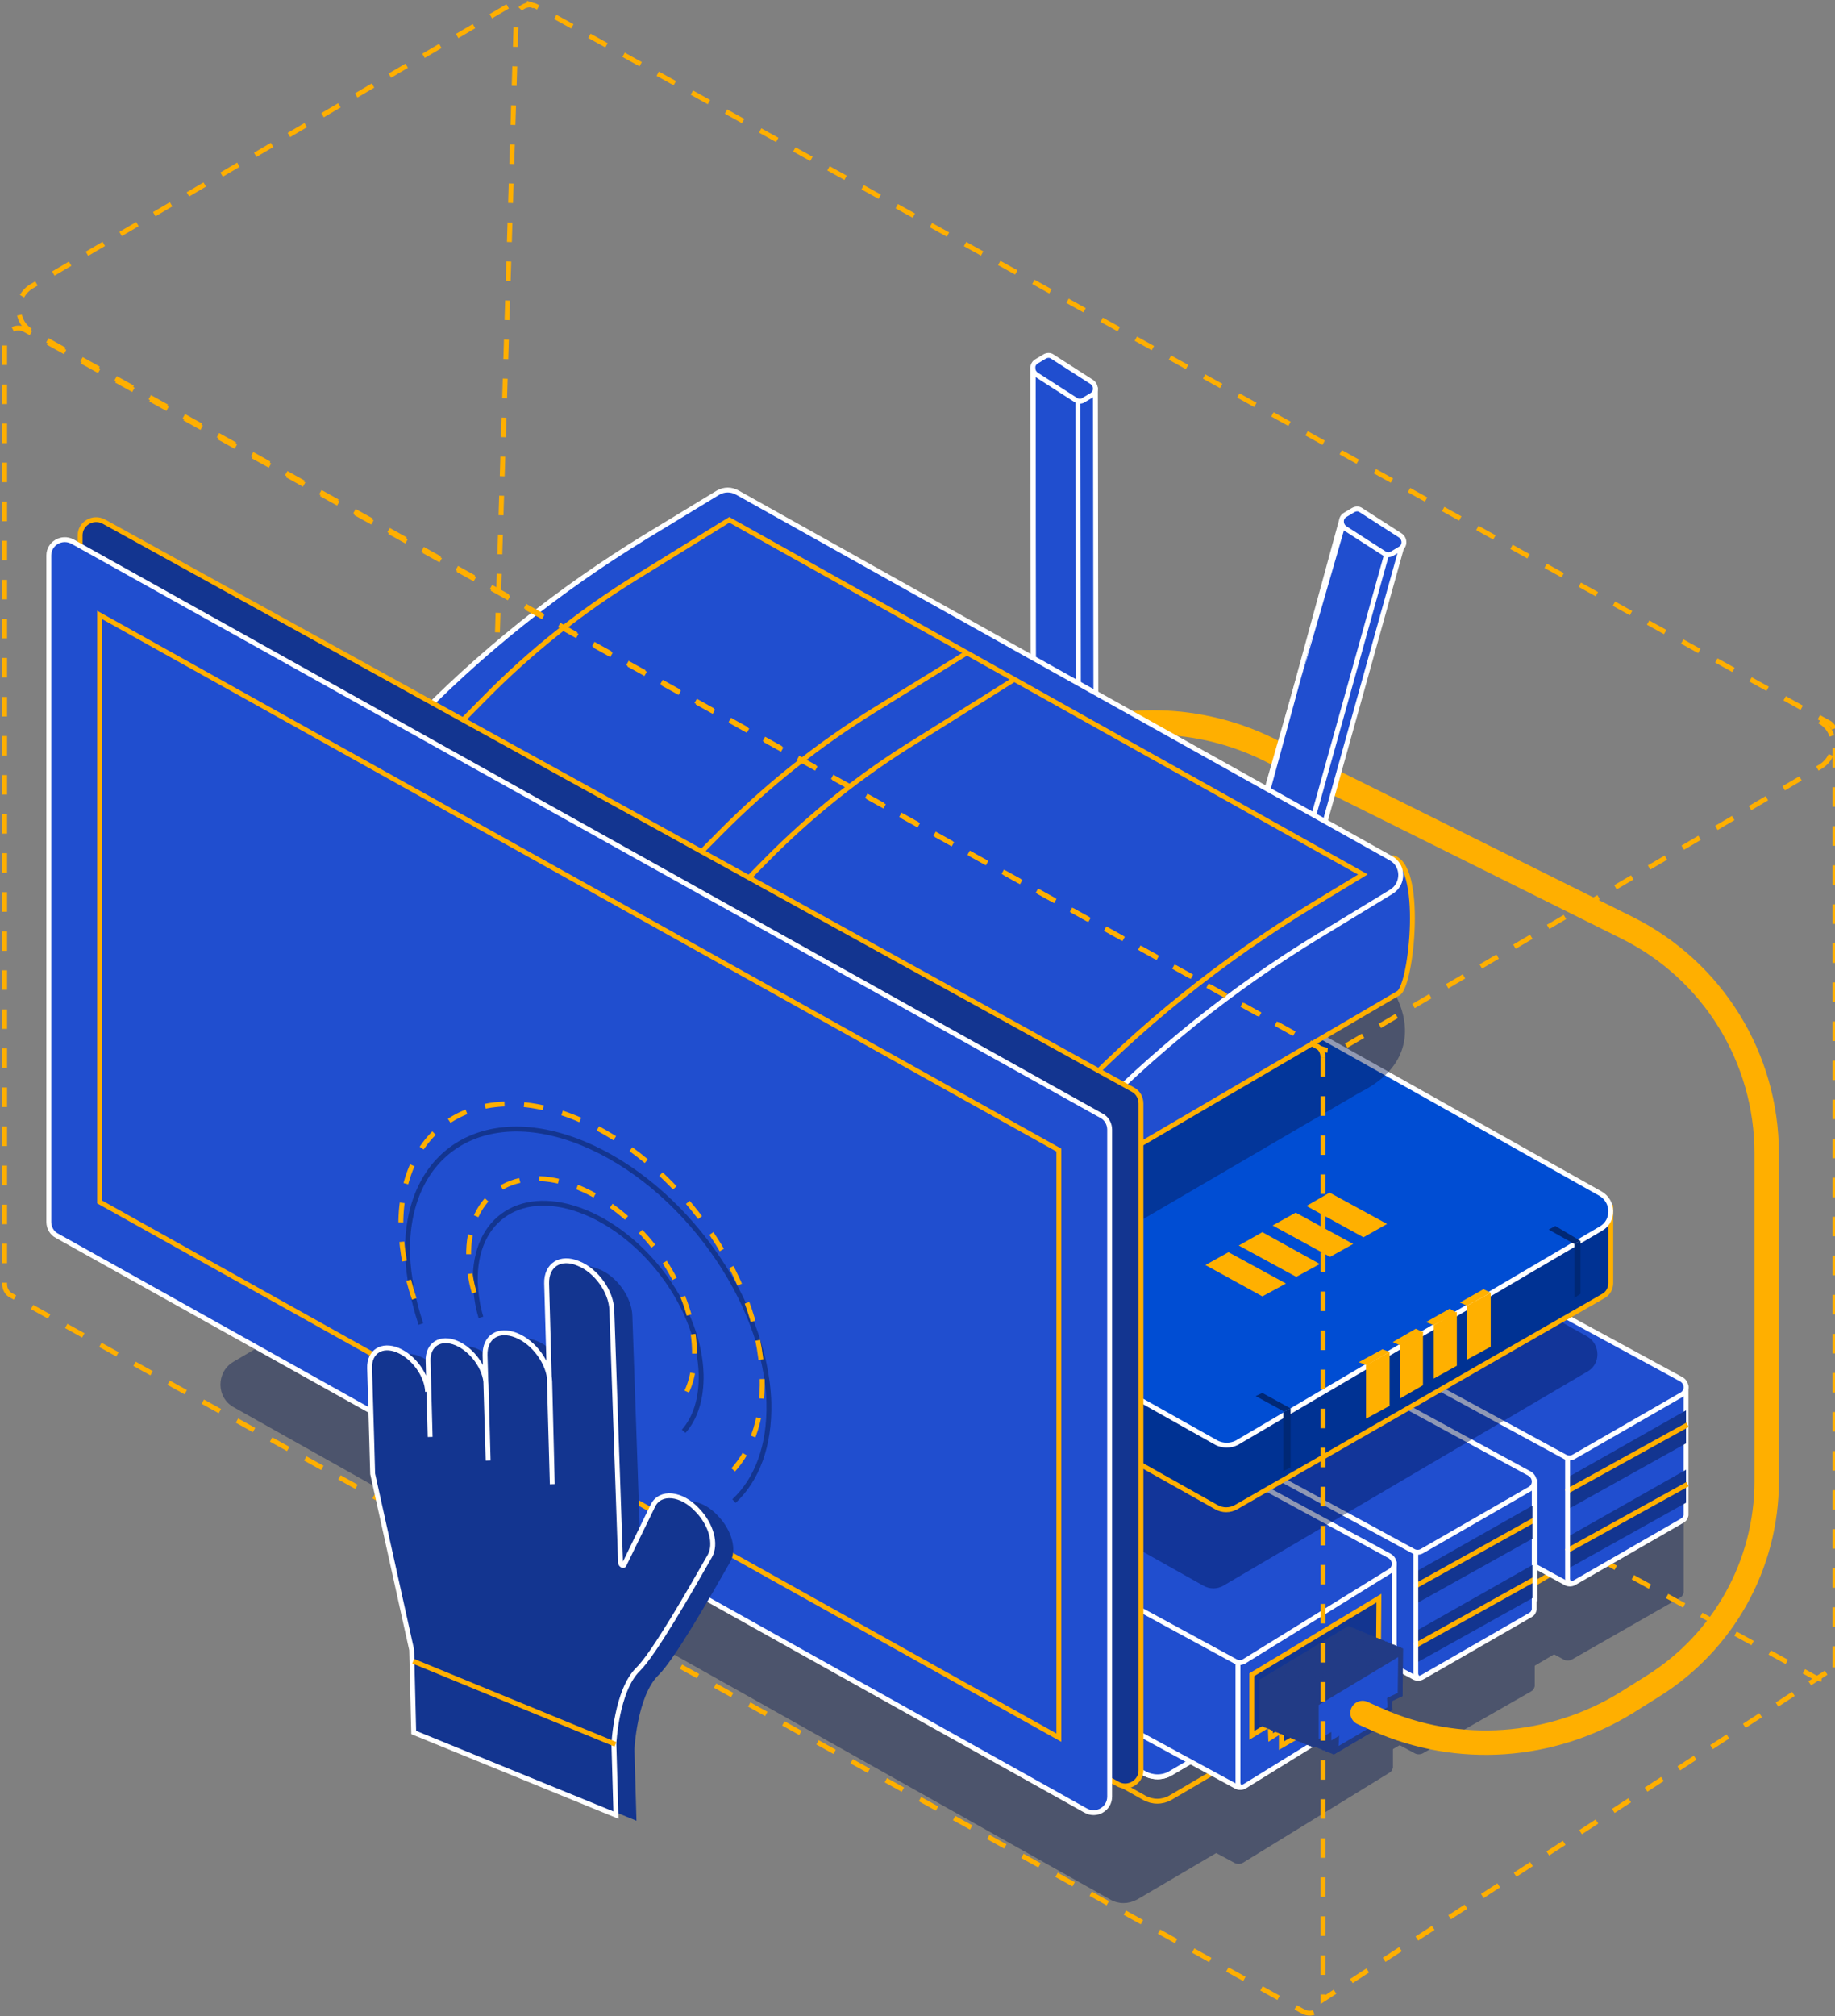 <?xml version="1.0" encoding="UTF-8"?>
<svg width="376px" height="413px" viewBox="0 0 376 413" version="1.1" xmlns="http://www.w3.org/2000/svg" xmlns:xlink="http://www.w3.org/1999/xlink">
    <rect x="0" y="0" width="376" height="413" fill="#808080" stroke="none"/>
    <!-- Generator: Sketch 52.6 (67491) - http://www.bohemiancoding.com/sketch -->
    <title>Illustration / Platform</title>
    <desc>Created with Sketch.</desc>
    <g id="Illustration-/-Platform" stroke="none" stroke-width="1" fill="none" fill-rule="evenodd">
        <g id="icons_solution">
            <g id="Group" opacity="0.44" transform="translate(45, 220)" fill="#091B53">
                <path d="M269.476,99.062 L269.476,121.623 L269.476,125.401 C269.476,125.401 269.371,126.031 268.951,126.346 L268.636,126.556 L246.608,139.148 C246.084,139.463 245.35,139.463 244.825,139.148 L189.441,109.241 C189.021,109.031 188.706,108.611 188.601,108.086" id="Path"></path>
                <g id="Path">
                    <path d="M300,79.858 L300,102.42 L300,106.198 C300,106.198 299.895,106.827 299.476,107.142 L299.161,107.352 L277.133,119.944 C276.608,120.259 275.874,120.259 275.35,119.944 L219.965,90.037 C219.545,89.827 219.231,89.407 219.126,88.883"></path>
                    <path d="M240.42,115.747 L240.42,138.309 L240.42,142.086 C240.42,142.086 240.315,142.716 239.895,143.031 L239.58,143.241 L209.685,161.605 C209.161,161.92 208.427,161.92 207.902,161.605 L152.517,131.698 C152.098,131.488 151.783,131.068 151.678,130.543"></path>
                    <path d="M182.517,169.16 L2.937,68.315 C-0.734,66.321 -0.734,61.074 2.832,58.975 L100.28,1.679 C101.958,0.735 103.951,0.735 105.629,1.679 L285.315,102.525 C288.986,104.519 288.986,109.765 285.42,111.864 L187.972,169.16 C186.189,170.105 184.196,170.105 182.517,169.16 Z"></path>
                </g>
            </g>
            <path d="M152.151,200.709 C153.831,199.764 155.825,199.764 157.505,200.709 L337.231,301.615 C340.905,303.61 340.905,308.86 337.336,310.96 L239.809,368.291 C238.13,369.236 236.135,369.236 234.455,368.291 L54.729,267.385 C53.05,266.44 52.21,264.865 52,263.185 L52,256.15" id="Path" stroke="#FFAF00"></path>
            <path d="M234.47,363.291 L54.769,262.385 C51.095,260.39 51.095,255.14 54.664,253.04 L152.177,195.709 C153.856,194.764 155.851,194.764 157.53,195.709 L337.231,296.615 C340.905,298.61 340.905,303.86 337.336,305.96 L239.823,363.291 C238.249,364.236 236.149,364.236 234.47,363.291 Z" id="Path" stroke="#FFFFFF" fill="#204ECF"></path>
            <path d="M234.47,363.291 L54.769,262.385 C51.095,260.39 51.095,255.14 54.664,253.04 L152.177,195.709 C153.856,194.764 155.851,194.764 157.53,195.709 L337.231,296.615 C340.905,298.61 340.905,303.86 337.336,305.96 L239.823,363.291 C238.249,364.236 236.149,364.236 234.47,363.291 Z" id="Path" stroke="#FFFFFF" fill="#204ECF"></path>
            <ellipse id="Oval" fill="#133590" cx="154" cy="201" rx="4" ry="3"></ellipse>
            <ellipse id="Oval" fill="#133590" cx="62" cy="257" rx="4" ry="3"></ellipse>
            <path d="M376,341.268 L376,150.366 C376,149.316 375.475,148.371 374.529,147.951 L109.981,1.362 C108.09,0.312 105.778,1.677 105.778,3.777 L100,192.474 C100,193.524 100.525,194.469 101.471,194.889 L371.797,343.578 C373.794,344.733 376,343.368 376,341.268 Z" id="Path" stroke="#FFAF00" stroke-dasharray="4,4"></path>
            <g id="Group" transform="translate(263, 252)">
                <path d="M82.475,31.845 L82.475,54.591 L82.475,58.4 C82.475,58.4 82.37,59.035 81.949,59.352 L81.634,59.564 L59.571,72.259 C59.046,72.577 58.31,72.577 57.785,72.259 L2.311,42.107 C1.891,41.896 1.576,41.472 1.471,40.943" id="Path" stroke="#FFFFFF" fill="#204ECF"></path>
                <path d="M57.68,46.445 L2.206,16.293 C0.946,15.552 0.946,13.754 2.206,13.119 L24.27,0.423 C24.795,0.106 25.53,0.106 26.056,0.423 L81.529,30.575 C82.79,31.316 82.79,33.114 81.529,33.749 L59.466,46.445 C58.941,46.762 58.205,46.762 57.68,46.445 Z" id="Path" stroke="#FFFFFF" fill="#204ECF"></path>
                <path d="M1.261,14.388 L1.261,38.722 L1.261,40.838 C1.261,40.838 1.366,41.472 1.786,41.79" id="Path" stroke="#FFFFFF" fill="#204ECF"></path>
                <polygon id="Path" fill="#133590" points="58.205 50.677 58.205 57.236 82.475 43.694 82.475 36.923"></polygon>
                <path d="M57.89,53.639 L82.79,39.886" id="Path" stroke="#FFAF00"></path>
                <polygon id="Path" fill="#133590" points="58.205 62.843 58.205 69.403 82.475 55.861 82.475 49.09"></polygon>
                <path d="M57.89,65.806 L82.79,52.052" id="Path" stroke="#FFAF00"></path>
                <path d="M58.205,46.657 L58.205,69.403 L58.205,71.519 C58.205,71.519 58.31,72.154 58.73,72.471" id="Path" stroke="#FFFFFF" fill="#204ECF"></path>
            </g>
            <g id="Group" transform="translate(232, 271)">
                <path d="M82.37,32.162 L82.37,54.909 L82.37,58.717 C82.37,58.717 82.265,59.352 81.844,59.67 L81.529,59.881 L59.466,72.577 C58.941,72.894 58.205,72.894 57.68,72.577 L2.101,42.425 C1.681,42.213 1.366,41.79 1.261,41.261" id="Path" stroke="#FFFFFF" fill="#204ECF"></path>
                <path d="M57.575,46.762 L2.101,16.61 C0.841,15.87 0.841,14.071 2.101,13.436 L24.165,0.741 C24.69,0.423 25.425,0.423 25.951,0.741 L81.424,30.893 C82.685,31.633 82.685,33.432 81.424,34.067 L59.361,46.762 C58.835,47.08 58.1,47.08 57.575,46.762 Z" id="Path" stroke="#FFFFFF" fill="#204ECF"></path>
                <path d="M1.156,14.706 L1.156,39.039 L1.156,41.155 C1.156,41.155 1.261,41.79 1.681,42.107" id="Path" stroke="#FFFFFF" fill="#204ECF"></path>
                <polygon id="Path" fill="#133590" points="58.1 50.994 58.1 57.554 82.37 44.012 82.37 37.241"></polygon>
                <path d="M57.785,54.062 L82.685,40.203" id="Path" stroke="#FFAF00"></path>
                <polygon id="Path" fill="#133590" points="58.1 63.161 58.1 69.72 82.37 56.178 82.37 49.407"></polygon>
                <path d="M57.785,66.229 L82.685,52.37" id="Path" stroke="#FFAF00"></path>
                <path d="M58.1,47.08 L58.1,69.826 L58.1,71.942 C58.1,71.942 58.205,72.577 58.625,72.894" id="Path" stroke="#FFFFFF" fill="#204ECF"></path>
            </g>
            <path d="M178.531,281.766 L153.873,268.036 C152.709,267.412 152.709,265.748 153.873,265.124 L184.775,247.234 C185.304,246.922 185.939,246.922 186.469,247.234 L211.127,260.964 C212.291,261.588 212.291,263.252 211.127,263.876 L180.225,281.766 C179.696,282.078 179.061,282.078 178.531,281.766 Z" id="Path" fill="#133590"></path>
            <g id="Group" transform="translate(148, 282)" fill="#204ECF" stroke="#FFFFFF">
                <path d="M39.789,9.276 L39.789,19.078 L39.789,22.873 C39.789,22.873 39.684,23.505 39.263,23.822 L38.947,24.032 L18,37.735 C17.474,38.051 16.737,38.051 16.211,37.735 L1.684,30.251 C1.263,30.041 0.947,29.619 0.842,29.092" id="Path"></path>
                <path d="M16.105,24.876 L1.579,17.392 C0.316,16.654 0.316,14.862 1.579,14.23 L22.526,0.527 C23.053,0.211 23.789,0.211 24.316,0.527 L38.842,8.011 C40.105,8.749 40.105,10.541 38.842,11.173 L17.895,24.876 C17.368,25.192 16.632,25.192 16.105,24.876 Z" id="Path"></path>
                <path d="M0.632,15.495 L0.632,26.773 L0.632,28.881 C0.632,28.881 0.737,29.514 1.158,29.83" id="Path"></path>
                <path d="M16.526,25.086 L16.526,34.889 L16.526,36.997 C16.526,36.997 16.632,37.63 17.053,37.946" id="Path"></path>
            </g>
            <path d="M314.5,303 L314.5,328" id="Path" stroke="#FFFFFF" fill="#204ECF"></path>
            <g id="Group" transform="translate(196, 288)">
                <g fill="#204ECF" id="Path" stroke="#FFFFFF">
                    <path d="M89.686,31.916 L89.686,54.563 L89.686,58.355 C89.686,58.355 89.581,58.987 89.163,59.303 L88.849,59.513 L59.023,77.947 C58.5,78.263 57.767,78.263 57.244,77.947 L1.988,47.927 C1.57,47.716 1.256,47.295 1.151,46.768"></path>
                    <path d="M57.14,52.351 L1.884,22.331 C0.628,21.593 0.628,19.803 1.884,19.171 L31.709,0.737 C32.233,0.421 32.965,0.421 33.488,0.737 L88.744,30.757 C90,31.495 90,33.285 88.744,33.917 L58.919,52.351 C58.395,52.667 57.663,52.667 57.14,52.351 Z"></path>
                    <path d="M0.942,20.435 L0.942,44.661 L0.942,46.768 C0.942,46.768 1.047,47.4 1.465,47.716"></path>
                    <path d="M57.663,52.561 L57.663,75.208 L57.663,77.315 C57.663,77.315 57.767,77.947 58.186,78.263"></path>
                </g>
                <polygon id="Path" stroke="#FFAF00" fill="#133590" points="60.488 55.089 60.488 67.519 64.256 65.201 64.36 67.94 66.558 66.571 66.558 69.625 81.314 61.093 81.209 57.933 83.198 56.775 83.198 53.931 86.442 52.351 86.547 39.395"></polygon>
            </g>
            <path d="M156.286,320 C155.247,320 154.208,319.793 153.169,319.274 C149.117,317.616 146,313.055 146,309.012 C146,305.488 148.39,303 151.714,303 C152.753,303 153.792,303.207 154.831,303.726 C158.883,305.384 162,309.945 162,313.988 C162,315.75 161.481,317.201 160.442,318.341 C159.403,319.378 157.948,320 156.286,320 C156.286,320 156.286,320 156.286,320 Z" id="Path" stroke="#FFAF00" fill="#133590"></path>
            <path d="M155.286,321 C154.247,321 153.208,320.793 152.169,320.274 C148.117,318.616 145,314.055 145,310.012 C145,306.488 147.39,304 150.714,304 C151.753,304 152.792,304.207 153.831,304.726 C157.883,306.384 161,310.945 161,314.988 C161,316.75 160.481,318.201 159.442,319.341 C158.403,320.378 156.948,321 155.286,321 C155.286,321 155.286,321 155.286,321 Z" id="Path" stroke="#FFAF00" fill="#133590"></path>
            <ellipse id="Oval" stroke="#FFAF00" stroke-width="1" fill="#133590" transform="translate(152.462, 312.819) rotate(-39.673) translate(-152.462, -312.819) " cx="152.462" cy="312.819" rx="4.727" ry="7.249"></ellipse>
            <g id="Group" transform="translate(105, 258)">
                <g fill="#204ECF" id="Path" stroke="#FFFFFF">
                    <polyline stroke-linejoin="bevel" points="26.042 29.785 26.042 39.12 26.042 39.434 48.958 25.066 49.062 24.751 49.062 21.5 49.062 14.788"></polyline>
                    <path d="M25.521,30.31 L2.083,17.724 C0.833,16.99 0.833,15.207 2.083,14.578 L22.812,0.944 C23.333,0.629 24.062,0.629 24.583,0.944 L48.021,13.529 C49.271,14.263 49.271,16.046 48.021,16.676 L27.292,30.31 C26.875,30.624 26.146,30.624 25.521,30.31 Z"></path>
                    <path d="M1.25,15.837 L1.25,25.905"></path>
                </g>
                <polygon id="Path" stroke="#FFFFFF" fill="#204ECF" points="1.25 17.2 1.25 26.22 3.125 28.737 3.75 31.359 13.646 36.707 23.542 42.056 24.167 40.063 26.042 39.539 26.042 30.52"></polygon>
                <polygon id="Path" stroke="#FFAF00" fill="#133590" points="6.042 30.52 5.625 28.002 3.854 25.8 3.854 21.71 23.333 32.093 23.333 37.022 22.083 37.756 21.979 39.015"></polygon>
            </g>
            <g id="Group" transform="translate(61, 248)">
                <g fill="#204ECF" id="Path" stroke="#FFFFFF">
                    <polyline stroke-linejoin="bevel" points="16.853 18.588 16.853 24.508 16.853 24.715 31.893 15.577 32 15.369 32 13.292 32 9.035"></polyline>
                    <path d="M16.533,18.9 L1.173,10.904 C0.32,10.488 0.32,9.346 1.173,8.827 L14.827,0.208 C15.147,2.77555756e-17 15.68,2.77555756e-17 16,0.208 L31.36,8.204 C32.213,8.619 32.213,9.762 31.36,10.281 L17.707,18.9 C17.387,19.108 16.96,19.108 16.533,18.9 Z"></path>
                    <path d="M0.533,9.762 L0.533,16.096"></path>
                </g>
                <polygon id="Path" stroke="#FFFFFF" fill="#204ECF" points="0.533 10.592 0.533 16.304 1.813 17.862 2.133 19.523 8.64 22.95 15.253 26.377 15.573 25.131 16.853 24.819 16.853 19.004"></polygon>
                <polygon id="Path" stroke="#FFAF00" fill="#133590" points="3.733 19.004 3.413 17.446 2.24 15.992 2.24 13.396 15.04 20.042 15.04 23.158 14.187 23.677 14.187 24.508"></polygon>
            </g>
            <ellipse id="Oval" fill="#133590" cx="185" cy="326" rx="4" ry="3"></ellipse>
            <g id="Group" transform="translate(106, 166)">
                <g opacity="0.44" transform="translate(0, 29.474)" fill="#001454" id="Path">
                    <path d="M140.572,129.368 L3.049,52.105 C0.315,50.526 0.21,46.526 2.944,44.947 L77.593,1.053 C78.855,0.316 80.432,0.316 81.694,1.053 L219.217,78.316 C221.951,79.895 222.056,83.895 219.322,85.474 L144.673,129.368 C143.411,130.105 141.834,130.105 140.572,129.368 Z"></path>
                </g>
                <path d="M3.575,50 L3.575,62.316 C3.68,63.579 4.416,64.842 5.678,65.474 L143.201,142.737 C144.463,143.474 146.04,143.474 147.301,142.737 L222.582,99.474 C223.528,98.947 224.054,97.895 224.054,96.842 L224.054,80.842" id="Path" stroke="#FFB000" fill="#003293"></path>
                <path d="M143.306,129.579 L5.783,52.316 C3.049,50.737 2.944,46.737 5.678,45.158 L80.327,1.263 C81.589,0.526 83.166,0.526 84.428,1.263 L221.951,78.526 C224.685,80.105 224.79,84.105 222.056,85.684 L147.407,129.579 C146.145,130.211 144.568,130.211 143.306,129.579 Z" id="Path" stroke="#FFFFFF" fill="#004DD3"></path>
                <polygon id="Path" fill="#FFB000" points="157.5 96.947 152.664 99.579 140.993 93.158 145.724 90.526"></polygon>
                <polygon id="Path" fill="#FFB000" points="164.439 92.947 159.603 95.579 147.827 89.158 152.664 86.421"></polygon>
                <polygon id="Path" fill="#FFB000" points="171.273 88.842 166.542 91.474 154.766 85.053 159.498 82.421"></polygon>
                <polygon id="Path" fill="#FFB000" points="178.213 84.737 173.376 87.474 161.706 81.053 166.437 78.316"></polygon>
                <polygon id="Path" fill="#FFB000" points="178.738 122 173.902 124.632 173.902 113.684 178.738 110.947"></polygon>
                <polygon id="Path" fill="#FFB000" points="178.738 110.947 174.007 113.684 172.43 113.053 177.266 110.421"></polygon>
                <g transform="translate(150.35, 118.947)" fill="#002875" id="Path">
                    <polygon points="8.096 15.684 6.624 16.421 6.624 4.316 8.096 3.579"></polygon>
                    <polygon points="8.096 3.579 6.729 4.211 0.946 1.053 2.313 0.421"></polygon>
                </g>
                <g transform="translate(211.332, 84.211)" fill="#002875" id="Path">
                    <polygon points="6.519 14.842 5.257 15.684 5.257 4.632 6.519 4"></polygon>
                    <polygon points="6.519 4 5.257 4.632 0 1.684 1.367 0.947"></polygon>
                </g>
                <polygon id="Path" fill="#FFB000" points="185.678 106.947 180.841 109.579 179.369 108.947 184.1 106.211"></polygon>
                <polygon id="Path" fill="#FFB000" points="192.512 102.947 187.78 105.474 186.203 104.842 191.04 102.105"></polygon>
                <polygon id="Path" fill="#FFB000" points="199.451 98.842 194.614 101.474 193.143 100.842 197.979 98.105"></polygon>
                <polygon id="Path" fill="#FFB000" points="185.572 117.789 180.841 120.526 180.841 109.474 185.572 106.842"></polygon>
                <polygon id="Path" fill="#FFB000" points="192.512 113.789 187.78 116.421 187.78 105.474 192.512 102.737"></polygon>
                <polygon id="Path" fill="#FFB000" points="199.451 109.895 194.614 112.526 194.614 101.474 199.451 98.842"></polygon>
            </g>
            <g id="Group" transform="translate(258, 334)" fill="#204ECF" stroke="#223B85">
                <polygon id="Path" points="0.518 10.417 0.518 18.542 3.107 16.979 3.107 18.854 4.661 17.917 4.557 20 14.293 14.271 14.293 12.188 15.639 11.458 15.536 9.583 17.711 8.542 17.814 0"></polygon>
                <polygon id="Path" points="0.621 18.542 3.107 17.083 3.211 18.854 4.661 17.917 4.661 20 14.396 14.271 14.396 12.188 15.639 11.458 15.639 9.583 17.814 8.542 17.814 0 0.621 10.417"></polygon>
                <polygon id="Path" points="0.725 18.646 3.211 17.083 3.314 18.854 4.764 17.917 4.661 20 14.396 14.375 14.396 12.188 15.743 11.458 15.639 9.583 17.814 8.646 17.918 0 0.725 10.417"></polygon>
                <polygon id="Path" points="0.725 18.646 3.211 17.083 3.314 18.854 4.764 18.021 4.764 20 14.5 14.375 14.5 12.292 15.743 11.458 15.743 9.583 17.918 8.646 17.918 0 0.725 10.417"></polygon>
                <polygon id="Path" points="0.829 18.646 3.314 17.083 3.418 18.854 4.868 18.021 4.868 20 14.5 14.375 14.5 12.292 15.846 11.562 15.846 9.688 17.918 8.646 18.021 0.104 0.829 10.417"></polygon>
                <polygon id="Path" points="0.829 18.646 3.314 17.188 3.418 18.958 4.868 18.021 4.868 20.104 14.604 14.375 14.604 12.292 15.846 11.562 15.846 9.688 18.021 8.646 18.125 0.104 0.829 10.521"></polygon>
                <polygon id="Path" points="0.932 18.646 3.418 17.188 3.521 18.958 4.971 18.021 4.971 20.104 14.604 14.479 14.604 12.292 15.95 11.562 15.95 9.688 18.021 8.646 18.125 0.104 0.932 10.521"></polygon>
                <polygon id="Path" points="0.932 18.75 3.418 17.188 3.521 18.958 4.971 18.125 4.971 20.104 14.707 14.479 14.707 12.396 15.95 11.562 15.95 9.688 18.125 8.75 18.229 0.104 0.932 10.521"></polygon>
                <polygon id="Path" points="1.036 18.75 3.521 17.188 3.625 18.958 5.075 18.125 5.075 20.104 14.811 14.479 14.707 12.396 16.054 11.562 16.054 9.688 18.125 8.75 18.229 0.104 1.036 10.521"></polygon>
                <polygon id="Path" points="1.036 18.75 3.625 17.188 3.625 19.062 5.075 18.125 5.075 20.208 14.811 14.479 14.811 12.396 16.157 11.667 16.054 9.792 18.229 8.75 18.332 0.208 1.036 10.625"></polygon>
                <polygon id="Path" points="1.139 18.75 3.625 17.292 3.729 19.062 5.179 18.125 5.179 20.208 14.914 14.479 14.811 12.396 16.157 11.667 16.157 9.792 18.229 8.75 18.332 0.208 1.139 10.625"></polygon>
                <polygon id="Path" points="1.139 18.854 3.729 17.292 3.729 19.062 5.282 18.125 5.179 20.208 14.914 14.583 14.914 12.396 16.261 11.667 16.157 9.792 18.332 8.75 18.436 0.208 1.139 10.625"></polygon>
                <polygon id="Path" points="1.243 18.854 3.729 17.292 3.832 19.062 5.282 18.229 5.282 20.208 15.018 14.583 15.018 12.5 16.261 11.667 16.261 9.792 18.436 8.854 18.436 0.208 1.243 10.625"></polygon>
                <polygon id="Path" points="1.243 18.854 3.832 17.292 3.832 19.062 5.386 18.229 5.282 20.208 15.018 14.583 15.018 12.5 16.364 11.771 16.261 9.896 18.436 8.854 18.539 0.312 1.243 10.625"></polygon>
                <polygon id="Path" points="1.346 18.854 3.832 17.396 3.936 19.167 5.386 18.229 5.386 20.312 15.121 14.583 15.121 12.5 16.364 11.771 16.364 9.896 18.539 8.854 18.539 0.312 1.346 10.729"></polygon>
                <polygon id="Path" points="1.346 18.854 3.936 17.396 4.039 19.167 5.489 18.229 5.386 20.312 15.121 14.688 15.121 12.5 16.468 11.771 16.364 9.896 18.539 8.854 18.643 0.312 1.346 10.729"></polygon>
                <polygon id="Path" points="1.45 18.958 3.936 17.396 4.039 19.167 5.489 18.333 5.489 20.312 15.225 14.688 15.225 12.604 16.468 11.771 16.468 9.896 18.643 8.958 18.643 0.312 1.45 10.729"></polygon>
                <polygon id="Path" points="1.554 18.958 4.039 17.396 4.143 19.167 5.593 18.333 5.593 20.312 15.225 14.688 15.225 12.604 16.571 11.771 16.468 9.896 18.643 8.958 18.746 0.312 1.554 10.729"></polygon>
                <polygon id="Path" points="1.554 18.958 4.039 17.396 4.143 19.271 5.593 18.333 5.593 20.312 15.329 14.688 15.329 12.604 16.571 11.875 16.571 10 18.746 8.958 18.85 0.417 1.554 10.729"></polygon>
                <polygon id="Path" points="1.657 18.958 4.143 17.5 4.246 19.271 5.696 18.333 5.696 20.417 15.329 14.688 15.329 12.604 16.675 11.875 16.675 10 18.746 8.958 18.85 0.417 1.657 10.833"></polygon>
                <polygon id="Path" points="1.657 19.062 4.143 17.5 4.246 19.271 5.696 18.333 5.696 20.417 15.432 14.792 15.432 12.604 16.675 11.875 16.675 10 18.85 8.958 18.954 0.417 1.657 10.833"></polygon>
                <polygon id="Path" points="1.761 19.062 4.246 17.5 4.35 19.271 5.8 18.438 5.8 20.417 15.536 14.792 15.432 12.708 16.779 11.875 16.779 10 18.85 9.062 18.954 0.417 1.761 10.833"></polygon>
                <polygon id="Path" points="1.761 19.062 4.246 17.5 4.35 19.271 5.8 18.438 5.8 20.417 15.536 14.792 15.536 12.708 16.779 11.979 16.779 10.104 18.954 9.062 19.057 0.521 1.761 10.833"></polygon>
                <polygon id="Path" points="1.864 19.062 4.35 17.604 4.454 19.375 5.904 18.438 5.904 20.521 15.639 14.792 15.536 12.708 16.882 11.979 16.882 10.104 18.954 9.062 19.057 0.521 1.864 10.938"></polygon>
                <polygon id="Path" points="1.864 19.062 4.454 17.604 4.454 19.375 6.007 18.438 5.904 20.521 15.639 14.896 15.639 12.708 16.986 11.979 16.882 10.104 19.057 9.062 19.161 0.521 1.864 10.938"></polygon>
                <polygon id="Path" points="1.968 19.167 4.454 17.604 4.557 19.375 6.007 18.542 6.007 20.521 15.743 14.896 15.743 12.812 16.986 11.979 16.986 10.104 19.161 9.167 19.161 0.521 1.968 10.938"></polygon>
                <polygon id="Path" points="1.968 19.167 4.557 17.604 4.557 19.375 6.111 18.542 6.007 20.521 15.743 14.896 15.743 12.812 17.089 11.979 16.986 10.104 19.161 9.167 19.264 0.521 1.968 10.938"></polygon>
                <polygon id="Path" points="2.071 19.167 4.557 17.604 4.661 19.479 6.111 18.542 6.111 20.521 15.846 14.896 15.846 12.812 17.089 12.083 17.089 10.208 19.264 9.167 19.264 0.625 2.071 10.938"></polygon>
                <polygon id="Path" points="2.071 19.167 4.661 17.708 4.661 19.479 6.214 18.542 6.111 20.625 15.846 14.896 15.846 12.812 17.193 12.083 17.089 10.208 19.264 9.167 19.368 0.625 2.071 11.042"></polygon>
                <polygon id="Path" points="2.175 19.167 4.661 17.708 4.764 19.479 6.214 18.542 6.214 20.625 15.95 15 15.95 12.812 17.193 12.083 17.193 10.208 19.368 9.167 19.368 0.625 2.175 11.042"></polygon>
                <polygon id="Path" points="2.279 19.271 4.764 17.708 4.868 19.479 6.318 18.646 6.318 20.625 15.95 15 15.95 12.917 17.296 12.083 17.193 10.208 19.368 9.271 19.471 0.625 2.279 11.042"></polygon>
                <polygon id="Path" points="2.279 19.271 4.764 17.708 4.868 19.479 6.318 18.646 6.318 20.625 16.054 15 16.054 12.917 17.296 12.188 17.296 10.312 19.471 9.271 19.471 0.729 2.279 11.042"></polygon>
                <polygon id="Path" points="2.382 19.271 4.868 17.812 4.971 19.583 6.421 18.646 6.421 20.729 16.054 15 16.054 12.917 17.4 12.188 17.4 10.312 19.471 9.271 19.575 0.729 2.382 11.146"></polygon>
                <polygon id="Path" points="2.382 19.271 4.868 17.812 4.971 19.583 6.421 18.646 6.421 20.729 16.157 15.104 16.157 12.917 17.4 12.188 17.4 10.312 19.575 9.271 19.679 0.729 2.382 11.146"></polygon>
                <polygon id="Path" points="2.486 19.375 4.971 17.812 5.075 19.583 6.525 18.75 6.525 20.729 16.261 15.104 16.157 12.917 17.504 12.188 17.504 10.312 19.575 9.375 19.679 0.729 2.486 11.146"></polygon>
                <polygon id="Path" points="2.486 19.375 4.971 17.812 5.075 19.583 6.525 18.75 6.525 20.729 16.261 15.104 16.261 13.021 17.504 12.188 17.504 10.312 19.679 9.375 19.782 0.729 2.486 11.146"></polygon>
                <polygon id="Path" points="2.589 19.375 5.075 17.812 5.179 19.688 6.629 18.75 6.629 20.729 16.364 15.104 16.261 13.021 17.607 12.292 17.607 10.417 19.679 9.375 19.782 0.833 2.589 11.146"></polygon>
                <polygon id="Path" points="2.589 19.375 5.179 17.917 5.179 19.688 6.732 18.75 6.629 20.833 16.364 15.104 16.364 13.021 17.711 12.292 17.607 10.417 19.782 9.375 19.886 0.833 2.589 11.25"></polygon>
                <polygon id="Path" points="2.693 19.375 5.179 17.917 5.282 19.688 6.732 18.75 6.732 20.833 16.468 15.208 16.364 13.021 17.711 12.292 17.711 10.417 19.886 9.375 19.886 0.833 2.693 11.25"></polygon>
                <polygon id="Path" points="2.693 19.479 5.282 17.917 5.282 19.688 6.836 18.854 6.732 20.833 16.468 15.208 16.468 13.125 17.814 12.292 17.711 10.417 19.886 9.479 19.989 0.833 2.693 11.25"></polygon>
                <polygon id="Path" points="2.796 19.479 5.282 17.917 5.386 19.688 6.836 18.854 6.836 20.833 16.571 15.208 16.571 13.125 17.814 12.396 17.814 10.417 19.989 9.479 19.989 0.938 2.796 11.25"></polygon>
                <polygon id="Path" points="2.796 19.479 5.386 18.021 5.386 19.792 6.939 18.854 6.836 20.938 16.571 15.208 16.571 13.125 17.918 12.396 17.814 10.521 19.989 9.479 20.093 0.938 2.796 11.354"></polygon>
                <polygon id="Path" points="2.9 19.479 5.386 18.021 5.489 19.792 6.939 18.854 6.939 20.938 16.675 15.208 16.675 13.125 17.918 12.396 17.918 10.521 20.093 9.479 20.093 0.938 2.9 11.354"></polygon>
                <polygon id="Path" points="3.004 19.583 5.489 18.021 5.593 19.792 7.043 18.958 7.043 20.938 16.675 15.312 16.675 13.125 18.021 12.396 17.918 10.521 20.093 9.583 20.196 0.938 3.004 11.354"></polygon>
                <polygon id="Path" points="3.004 19.583 5.489 18.021 5.593 19.792 7.043 18.958 7.043 20.938 16.779 15.312 16.779 13.229 18.021 12.396 18.021 10.521 20.196 9.583 20.196 0.938 3.004 11.354"></polygon>
                <polygon id="Path" points="3.107 19.583 5.593 18.021 5.696 19.792 7.146 18.958 7.146 20.938 16.779 15.312 16.779 13.229 18.125 12.5 18.125 10.625 20.196 9.583 20.3 1.042 3.107 11.354"></polygon>
                <polygon id="Path" points="3.107 19.583 5.593 18.125 5.696 19.896 7.146 18.958 7.146 21.042 16.882 15.312 16.882 13.229 18.125 12.5 18.125 10.625 20.3 9.583 20.404 1.042 3.107 11.458"></polygon>
                <polygon id="Path" points="3.211 19.583 5.696 18.125 5.8 19.896 7.25 18.958 7.25 21.042 16.882 15.417 16.882 13.229 18.229 12.5 18.229 10.625 20.3 9.583 20.404 1.042 3.211 11.458"></polygon>
                <polygon id="Path" points="3.211 19.688 5.696 18.125 5.8 19.896 7.25 19.062 7.25 21.042 16.986 15.417 16.986 13.333 18.229 12.5 18.229 10.625 20.404 9.688 20.507 1.042 3.211 11.458"></polygon>
                <polygon id="Path" points="3.314 19.688 5.8 18.125 5.904 19.896 7.354 19.062 7.354 21.042 17.089 15.417 16.986 13.333 18.332 12.604 18.332 10.625 20.404 9.688 20.507 1.146 3.314 11.458"></polygon>
                <polygon id="Path" points="3.314 19.688 5.904 18.125 5.904 20 7.457 19.062 7.354 21.146 17.089 15.417 17.089 13.333 18.436 12.604 18.332 10.729 20.507 9.688 20.611 1.146 3.314 11.562"></polygon>
                <polygon id="Path" points="3.418 19.688 5.904 18.229 6.007 20 7.457 19.062 7.457 21.146 17.193 15.417 17.089 13.333 18.436 12.604 18.436 10.729 20.507 9.688 20.611 1.146 3.418 11.562"></polygon>
                <polygon id="Path" points="3.418 19.792 6.007 18.229 6.007 20 7.561 19.062 7.457 21.146 17.193 15.521 17.193 13.333 18.539 12.604 18.436 10.729 20.611 9.792 20.714 1.146 3.418 11.562"></polygon>
                <polygon id="Path" points="3.521 19.792 6.007 18.229 6.111 20 7.561 19.167 7.561 21.146 17.296 15.521 17.296 13.438 18.539 12.604 18.539 10.729 20.714 9.792 20.714 1.146 3.521 11.562"></polygon>
                <polygon id="Path" points="3.521 19.792 6.111 18.229 6.111 20 7.664 19.167 7.561 21.146 17.296 15.521 17.296 13.438 18.643 12.708 18.539 10.833 20.714 9.792 20.818 1.25 3.521 11.562"></polygon>
                <polygon id="Path" points="3.625 19.792 6.111 18.333 6.214 20.104 7.664 19.167 7.664 21.25 17.4 15.521 17.4 13.438 18.643 12.708 18.643 10.833 20.818 9.792 20.818 1.25 3.625 11.667"></polygon>
                <polygon id="Path" points="3.729 19.792 6.214 18.333 6.318 20.104 7.768 19.167 7.664 21.25 17.4 15.625 17.4 13.438 18.746 12.708 18.643 10.833 20.818 9.792 20.921 1.25 3.729 11.667"></polygon>
                <polygon id="Path" points="3.729 19.896 6.214 18.333 6.318 20.104 7.768 19.271 7.768 21.25 17.504 15.625 17.504 13.542 18.746 12.708 18.746 10.833 20.921 9.896 20.921 1.25 3.729 11.667"></polygon>
                <polygon id="Path" points="3.832 19.896 6.318 18.333 6.421 20.104 7.871 19.271 7.871 21.25 17.504 15.625 17.504 13.542 18.85 12.708 18.85 10.833 20.921 9.896 21.025 1.25 3.832 11.667"></polygon>
                <polygon id="Path" points="3.832 19.896 6.318 18.333 6.421 20.208 7.871 19.271 7.871 21.354 17.607 15.625 17.607 13.542 18.85 12.812 18.85 10.938 21.025 9.896 21.129 1.354 3.832 11.771"></polygon>
                <polygon id="Path" points="3.936 19.896 6.421 18.438 6.525 20.208 7.975 19.271 7.975 21.354 17.607 15.625 17.607 13.542 18.954 12.812 18.954 10.938 21.025 9.896 21.129 1.354 3.936 11.771"></polygon>
                <polygon id="Path" points="3.936 20 6.421 18.438 6.525 20.208 7.975 19.271 7.975 21.354 17.711 15.729 17.711 13.542 18.954 12.812 18.954 10.938 21.129 9.896 21.232 1.354 3.936 11.771"></polygon>
                <polygon id="Path" points="4.039 20 6.525 18.438 6.629 20.208 8.079 19.375 8.079 21.354 17.814 15.729 17.711 13.646 19.057 12.812 19.057 10.938 21.129 10 21.232 1.354 4.039 11.771"></polygon>
                <polygon id="Path" points="4.039 20 6.629 18.438 6.629 20.208 8.079 19.375 8.079 21.354 17.814 15.729 17.814 13.646 19.161 12.917 19.057 11.042 21.232 10 21.336 1.458 4.039 11.771"></polygon>
                <polygon id="Path" points="4.143 20 6.629 18.542 6.732 20.312 8.182 19.375 8.182 21.458 17.918 15.729 17.814 13.646 19.161 12.917 19.161 11.042 21.232 10 21.336 1.458 4.143 11.875"></polygon>
                <polygon id="Path" points="4.143 20 6.732 18.542 6.732 20.312 8.286 19.375 8.182 21.458 17.918 15.833 17.918 13.646 19.264 12.917 19.161 11.042 21.336 10 21.439 1.458 4.143 11.875"></polygon>
                <polygon id="Path" points="4.246 20.104 6.732 18.542 6.836 20.312 8.286 19.479 8.286 21.458 18.021 15.833 18.021 13.75 19.264 12.917 19.264 11.042 21.439 10.104 21.439 1.458 4.246 11.875"></polygon>
                <polygon id="Path" points="4.246 20.104 6.836 18.542 6.836 20.312 8.389 19.479 8.286 21.458 18.021 15.833 18.021 13.75 19.368 12.917 19.264 11.042 21.439 10.104 21.543 1.458 4.246 11.875"></polygon>
                <polygon id="Path" points="4.35 20.104 6.836 18.542 6.939 20.417 8.389 19.479 8.389 21.458 18.125 15.833 18.125 13.75 19.368 13.021 19.368 11.146 21.543 10.104 21.543 1.562 4.35 11.875"></polygon>
                <polygon id="Path" points="4.35 20.104 6.939 18.646 7.043 20.417 8.493 19.479 8.389 21.562 18.125 15.833 18.125 13.75 19.471 13.021 19.368 11.146 21.543 10.104 21.646 1.562 4.35 11.979"></polygon>
                <polygon id="Path" points="4.454 20.208 6.939 18.646 7.043 20.417 8.493 19.479 8.493 21.562 18.229 15.938 18.229 13.75 19.471 13.021 19.471 11.146 21.646 10.104 21.646 1.562 4.454 11.979"></polygon>
                <polygon id="Path" points="4.557 20.208 7.043 18.646 7.146 20.417 8.596 19.583 8.596 21.562 18.229 15.938 18.229 13.854 19.575 13.021 19.471 11.146 21.646 10.208 21.75 1.562 4.557 11.979"></polygon>
                <polygon id="Path" points="4.557 20.208 7.043 18.646 7.146 20.417 8.596 19.583 8.596 21.562 18.332 15.938 18.332 13.854 19.575 13.125 19.575 11.25 21.75 10.208 21.854 1.667 4.557 11.979"></polygon>
                <polygon id="Path" points="4.661 20.208 7.146 18.75 7.25 20.521 8.7 19.583 8.7 21.667 18.332 15.938 18.332 13.854 19.679 13.125 19.679 11.25 21.75 10.208 21.854 1.667 4.661 12.083"></polygon>
                <polygon id="Path" points="4.661 20.208 7.146 18.75 7.25 20.521 8.7 19.583 8.7 21.667 18.436 16.042 18.436 13.854 19.679 13.125 19.679 11.25 21.854 10.208 21.957 1.667 4.661 12.083"></polygon>
                <polygon id="Path" points="4.764 20.312 7.25 18.75 7.354 20.521 8.804 19.688 8.804 21.667 18.539 16.042 18.436 13.958 19.782 13.125 19.782 11.25 21.854 10.312 21.957 1.667 4.764 12.083"></polygon>
                <polygon id="Path" points="4.764 20.312 7.25 18.75 7.354 20.521 8.804 19.688 8.804 21.667 18.539 16.042 18.539 13.958 19.782 13.125 19.782 11.25 21.957 10.312 22.061 1.667 4.764 12.083"></polygon>
                <polygon id="Path" points="4.868 20.312 7.354 18.75 7.457 20.625 8.907 19.688 8.907 21.667 18.643 16.042 18.539 13.958 19.886 13.229 19.886 11.354 21.957 10.312 22.061 1.771 4.868 12.083"></polygon>
                <polygon id="Path" points="4.868 20.312 7.457 18.854 7.457 20.625 9.011 19.688 8.907 21.771 18.643 16.042 18.643 13.958 19.989 13.229 19.886 11.354 22.061 10.312 22.164 1.771 4.868 12.188"></polygon>
                <polygon id="Path" points="4.971 20.312 7.457 18.854 7.561 20.625 9.011 19.688 9.011 21.771 18.746 16.146 18.746 13.958 19.989 13.229 19.989 11.354 22.164 10.312 22.164 1.771 4.971 12.188"></polygon>
                <polygon id="Path" points="4.971 20.417 7.561 18.854 7.561 20.625 9.114 19.792 9.011 21.771 18.746 16.146 18.746 14.062 20.093 13.229 19.989 11.354 22.164 10.417 22.268 1.771 4.971 12.188"></polygon>
                <polygon id="Path" points="5.075 20.417 7.561 18.854 7.664 20.625 9.114 19.792 9.114 21.771 18.85 16.146 18.85 14.062 20.093 13.333 20.093 11.458 22.268 10.417 22.268 1.875 5.075 12.188"></polygon>
                <polygon id="Path" points="5.075 20.417 7.664 18.958 7.768 20.729 9.218 19.792 9.114 21.875 18.85 16.146 18.85 14.062 20.196 13.333 20.093 11.458 22.268 10.417 22.371 1.875 5.075 12.292"></polygon>
                <polygon id="Path" points="5.179 20.417 7.664 18.958 7.768 20.729 9.218 19.792 9.218 21.875 18.954 16.25 18.954 14.062 20.196 13.333 20.196 11.458 22.371 10.417 22.371 1.875 5.179 12.292"></polygon>
                <polygon id="Path" points="5.282 20.521 7.768 18.958 7.871 20.729 9.321 19.896 9.321 21.875 18.954 16.25 18.954 14.062 20.3 13.333 20.196 11.458 22.371 10.521 22.475 1.875 5.282 12.292"></polygon>
                <polygon id="Path" points="5.282 20.521 7.768 18.958 7.871 20.729 9.321 19.896 9.321 21.875 19.057 16.25 19.057 14.167 20.3 13.333 20.3 11.458 22.475 10.521 22.579 1.875 5.282 12.292"></polygon>
                <polygon id="Path" points="5.386 20.521 7.871 18.958 7.975 20.833 9.425 19.896 9.425 21.875 19.057 16.25 19.057 14.167 20.404 13.438 20.404 11.562 22.475 10.521 22.579 1.979 5.386 12.292"></polygon>
                <polygon id="Path" points="5.386 20.521 7.871 19.062 7.975 20.833 9.425 19.896 9.425 21.979 19.161 16.25 19.161 14.167 20.404 13.438 20.404 11.562 22.579 10.521 22.682 1.979 5.386 12.396"></polygon>
                <polygon id="Path" points="5.489 20.521 7.975 19.062 8.079 20.833 9.529 19.896 9.529 21.979 19.264 16.354 19.161 14.167 20.507 13.438 20.507 11.562 22.579 10.521 22.682 1.979 5.489 12.396"></polygon>
                <polygon id="Path" points="5.489 20.625 7.975 19.062 8.079 20.833 9.529 20 9.529 21.979 19.264 16.354 19.264 14.271 20.507 13.438 20.507 11.562 22.682 10.625 22.786 1.979 5.489 12.396"></polygon>
                <polygon id="Path" points="5.593 20.625 8.079 19.062 8.182 20.833 9.632 20 9.632 21.979 19.368 16.354 19.264 14.271 20.611 13.542 20.611 11.562 22.682 10.625 22.786 2.083 5.593 12.396"></polygon>
                <polygon id="Path" points="5.593 20.625 8.182 19.167 8.182 20.938 9.736 20 9.632 22.083 19.368 16.354 19.368 14.271 20.714 13.542 20.611 11.667 22.786 10.625 22.889 2.083 5.593 12.5"></polygon>
                <polygon id="Path" points="5.696 20.625 8.182 19.167 8.286 20.938 9.736 20 9.736 22.083 19.471 16.354 19.368 14.271 20.714 13.542 20.714 11.667 22.889 10.625 22.889 2.083 5.696 12.5"></polygon>
                <polygon id="Path" points="5.696 20.729 8.286 19.167 8.286 20.938 9.839 20.104 9.736 22.083 19.471 16.458 19.471 14.271 20.818 13.542 20.714 11.667 22.889 10.729 22.993 2.083 5.696 12.5"></polygon>
                <polygon id="Path" points="5.8 20.729 8.286 19.167 8.389 20.938 9.839 20.104 9.839 22.083 19.575 16.458 19.575 14.375 20.818 13.542 20.818 11.667 22.993 10.729 22.993 2.083 5.8 12.5"></polygon>
                <polygon id="Path" points="5.8 20.729 8.389 19.167 8.389 20.938 9.943 20.104 9.839 22.083 19.575 16.458 19.575 14.375 20.921 13.646 20.818 11.771 22.993 10.729 23.096 2.188 5.8 12.5"></polygon>
                <polygon id="Path" points="5.904 20.729 8.389 19.271 8.493 21.042 9.943 20.104 9.943 22.188 19.679 16.458 19.679 14.375 20.921 13.646 20.921 11.771 23.096 10.729 23.096 2.188 5.904 12.604"></polygon>
                <polygon id="Path" points="6.007 20.729 8.493 19.271 8.596 21.042 10.046 20.104 10.046 22.188 19.679 16.562 19.679 14.375 21.025 13.646 20.921 11.771 23.096 10.729 23.2 2.188 6.007 12.604"></polygon>
                <polygon id="Path" points="6.007 20.833 8.493 19.271 8.596 21.042 10.046 20.208 10.046 22.188 19.782 16.562 19.782 14.479 21.025 13.646 21.025 11.771 23.2 10.833 23.2 2.188 6.007 12.604"></polygon>
                <polygon id="Path" points="6.111 20.833 8.596 19.271 8.7 21.042 10.15 20.208 10.15 22.188 19.782 16.562 19.782 14.479 21.129 13.75 21.129 11.771 23.2 10.833 23.304 2.292 6.111 12.604"></polygon>
                <polygon id="Path" points="6.111 20.833 8.596 19.271 8.7 21.146 10.15 20.208 10.15 22.292 19.886 16.562 19.886 14.479 21.129 13.75 21.129 11.875 23.304 10.833 23.407 2.292 6.111 12.708"></polygon>
                <polygon id="Path" points="6.214 20.833 8.7 19.375 8.804 21.146 10.254 20.208 10.254 22.292 19.886 16.562 19.886 14.479 21.232 13.75 21.232 11.875 23.304 10.833 23.407 2.292 6.214 12.708"></polygon>
                <polygon id="Path" points="6.214 20.938 8.7 19.375 8.804 21.146 10.254 20.208 10.254 22.292 19.989 16.667 19.989 14.479 21.232 13.75 21.232 11.875 23.407 10.938 23.511 2.292 6.214 12.708"></polygon>
                <polygon id="Path" points="6.318 20.938 8.804 19.375 8.907 21.146 10.357 20.312 10.357 22.292 20.093 16.667 19.989 14.583 21.336 13.75 21.336 11.875 23.407 10.938 23.511 2.292 6.318 12.708"></polygon>
                <polygon id="Path" points="6.318 20.938 8.907 19.375 8.907 21.146 10.461 20.312 10.357 22.292 20.093 16.667 20.093 14.583 21.439 13.854 21.336 11.979 23.511 10.938 23.614 2.396 6.318 12.708"></polygon>
                <polygon id="Path" points="6.421 20.938 8.907 19.479 9.011 21.25 10.461 20.312 10.461 22.396 20.196 16.667 20.093 14.583 21.439 13.854 21.439 11.979 23.511 10.938 23.614 2.396 6.421 12.812"></polygon>
                <polygon id="Path" points="6.421 20.938 9.011 19.479 9.011 21.25 10.564 20.312 10.461 22.396 20.196 16.771 20.196 14.583 21.543 13.854 21.439 11.979 23.614 10.938 23.718 2.396 6.421 12.812"></polygon>
                <polygon id="Path" points="6.525 21.042 9.011 19.479 9.114 21.25 10.564 20.417 10.564 22.396 20.3 16.771 20.3 14.688 21.543 13.854 21.543 11.979 23.718 11.042 23.718 2.396 6.525 12.812"></polygon>
                <polygon id="Path" points="6.525 21.042 9.114 19.479 9.114 21.25 10.668 20.417 10.564 22.396 20.3 16.771 20.3 14.688 21.646 13.854 21.543 11.979 23.718 11.042 23.821 2.396 6.525 12.812"></polygon>
                <polygon id="Path" points="6.629 21.042 9.114 19.479 9.218 21.354 10.668 20.417 10.668 22.5 20.404 16.771 20.404 14.688 21.646 13.958 21.646 12.083 23.821 11.042 23.821 2.5 6.629 12.917"></polygon>
                <polygon id="Path" points="6.732 21.042 9.218 19.583 9.321 21.354 10.771 20.417 10.668 22.5 20.404 16.771 20.404 14.688 21.75 13.958 21.646 12.083 23.821 11.042 23.925 2.5 6.732 12.917"></polygon>
                <polygon id="Path" points="6.732 21.146 9.218 19.583 9.321 21.354 10.771 20.417 10.771 22.5 20.507 16.875 20.507 14.688 21.75 13.958 21.75 12.083 23.925 11.042 23.925 2.5 6.732 12.917"></polygon>
                <polygon id="Path" points="6.836 21.146 9.321 19.583 9.425 21.354 10.875 20.521 10.875 22.5 20.507 16.875 20.507 14.792 21.854 13.958 21.854 12.083 23.925 11.146 24.029 2.5 6.836 12.917"></polygon>
                <polygon id="Path" points="6.836 21.146 9.321 19.583 9.425 21.354 10.875 20.521 10.875 22.5 20.611 16.875 20.611 14.792 21.854 14.062 21.854 12.188 24.029 11.146 24.132 2.604 6.836 12.917"></polygon>
                <polygon id="Path" points="6.939 21.146 9.425 19.688 9.529 21.458 10.979 20.521 10.979 22.604 20.611 16.875 20.611 14.792 21.957 14.062 21.957 12.188 24.029 11.146 24.132 2.604 6.939 13.021"></polygon>
                <polygon id="Path" points="6.939 21.146 9.425 19.688 9.529 21.458 10.979 20.521 10.979 22.604 20.714 16.979 20.714 14.792 21.957 14.062 21.957 12.188 24.132 11.146 24.236 2.604 6.939 13.021"></polygon>
                <polygon id="Path" points="7.043 21.25 9.529 19.688 9.632 21.458 11.082 20.625 11.082 22.604 20.818 16.979 20.714 14.896 22.061 14.062 22.061 12.188 24.132 11.25 24.236 2.604 7.043 13.021"></polygon>
                <polygon id="Path" points="7.043 21.25 9.632 19.688 9.632 21.458 11.082 20.625 11.082 22.604 20.818 16.979 20.818 14.896 22.164 14.062 22.061 12.188 24.236 11.25 24.339 2.604 7.043 13.021"></polygon>
                <polygon id="Path" points="7.146 21.25 9.632 19.688 9.736 21.562 11.186 20.625 11.186 22.604 20.921 16.979 20.818 14.896 22.164 14.167 22.164 12.292 24.236 11.25 24.339 2.708 7.146 13.021"></polygon>
                <polygon id="Path" points="7.146 21.25 9.736 19.792 9.736 21.562 11.289 20.625 11.186 22.708 20.921 16.979 20.921 14.896 22.268 14.167 22.164 12.292 24.339 11.25 24.443 2.708 7.146 13.125"></polygon>
                <polygon id="Path" points="7.25 21.354 9.736 19.792 9.839 21.562 11.289 20.625 11.289 22.708 21.025 17.083 21.025 14.896 22.268 14.167 22.268 12.292 24.443 11.25 24.443 2.708 7.25 13.125"></polygon>
                <polygon id="Path" points="7.25 21.354 9.839 19.792 9.839 21.562 11.393 20.729 11.289 22.708 21.025 17.083 21.025 15 22.371 14.167 22.268 12.292 24.443 11.354 24.546 2.708 7.25 13.125"></polygon>
                <polygon id="Path" points="7.354 21.354 9.839 19.792 9.943 21.562 11.393 20.729 11.393 22.708 21.129 17.083 21.129 15 22.371 14.271 22.371 12.396 24.546 11.354 24.546 2.812 7.354 13.125"></polygon>
                <polygon id="Path" points="7.354 21.354 9.943 19.896 10.046 21.667 11.496 20.729 11.393 22.812 21.129 17.083 21.129 15 22.475 14.271 22.371 12.396 24.546 11.354 24.65 2.812 7.354 13.229"></polygon>
                <polygon id="Path" points="7.457 21.354 9.943 19.896 10.046 21.667 11.496 20.729 11.496 22.812 21.232 17.188 21.232 15 22.475 14.271 22.475 12.396 24.65 11.354 24.65 2.812 7.457 13.229"></polygon>
                <polygon id="Path" points="7.561 21.458 10.046 19.896 10.15 21.667 11.6 20.833 11.6 22.812 21.232 17.188 21.232 15.104 22.579 14.271 22.475 12.396 24.65 11.458 24.754 2.812 7.561 13.229"></polygon>
                <polygon id="Path" points="7.561 21.458 10.046 19.896 10.15 21.667 11.6 20.833 11.6 22.812 21.336 17.188 21.336 15.104 22.579 14.271 22.579 12.396 24.754 11.458 24.857 2.812 7.561 13.229"></polygon>
                <polygon id="Path" points="7.664 21.458 10.15 19.896 10.254 21.771 11.704 20.833 11.704 22.812 21.336 17.188 21.336 15.104 22.682 14.375 22.682 12.5 24.754 11.458 24.857 2.917 7.664 13.229"></polygon>
                <polygon id="Path" points="7.664 21.458 10.15 20 10.254 21.771 11.704 20.833 11.704 22.917 21.439 17.188 21.439 15.104 22.682 14.375 22.682 12.5 24.857 11.458 24.961 2.917 7.664 13.333"></polygon>
                <polygon id="Path" points="7.768 21.458 10.254 20 10.357 21.771 11.807 20.833 11.807 22.917 21.543 17.292 21.439 15.104 22.786 14.375 22.786 12.5 24.857 11.458 24.961 2.917 7.768 13.333"></polygon>
                <polygon id="Path" points="7.768 21.562 10.254 20 10.357 21.771 11.807 20.938 11.807 22.917 21.543 17.292 21.543 15.208 22.786 14.375 22.786 12.5 24.961 11.562 25.064 2.917 7.768 13.333"></polygon>
                <polygon id="Path" points="7.871 21.562 10.357 20 10.461 21.771 11.911 20.938 11.911 22.917 21.646 17.292 21.543 15.208 22.889 14.479 22.889 12.604 24.961 11.562 25.064 3.021 7.871 13.333"></polygon>
                <polygon id="Path" points="7.871 21.562 10.461 20.104 10.461 21.875 12.014 20.938 11.911 23.021 21.646 17.292 21.646 15.208 22.993 14.479 22.889 12.604 25.064 11.562 25.168 3.021 7.871 13.438"></polygon>
                <polygon id="Path" points="7.975 21.562 10.461 20.104 10.564 21.875 12.014 20.938 12.014 23.021 21.75 17.396 21.75 15.208 22.993 14.479 22.993 12.604 25.168 11.562 25.168 3.021 7.975 13.438"></polygon>
                <polygon id="Path" points="7.975 21.667 10.564 20.104 10.564 21.875 12.118 21.042 12.014 23.021 21.75 17.396 21.75 15.208 23.096 14.479 22.993 12.604 25.168 11.667 25.271 3.021 7.975 13.438"></polygon>
                <polygon id="Path" points="8.079 21.667 10.564 20.104 10.668 21.875 12.118 21.042 12.118 23.021 21.854 17.396 21.854 15.312 23.096 14.479 23.096 12.604 25.271 11.667 25.271 3.021 8.079 13.438"></polygon>
                <polygon id="Path" points="8.079 21.667 10.668 20.104 10.771 21.979 12.221 21.042 12.118 23.021 21.854 17.396 21.854 15.312 23.2 14.583 23.096 12.708 25.271 11.667 25.375 3.125 8.079 13.438"></polygon>
                <polygon id="Path" points="8.182 21.667 10.668 20.208 10.771 21.979 12.221 21.042 12.221 23.125 21.957 17.396 21.957 15.312 23.2 14.583 23.2 12.708 25.375 11.667 25.375 3.125 8.182 13.542"></polygon>
                <polygon id="Path" points="8.286 21.667 10.771 20.208 10.875 21.979 12.325 21.042 12.325 23.125 21.957 17.5 21.957 15.312 23.304 14.583 23.2 12.708 25.375 11.667 25.479 3.125 8.286 13.542"></polygon>
                <polygon id="Path" points="8.286 21.771 10.771 20.208 10.875 21.979 12.325 21.146 12.325 23.125 22.061 17.5 22.061 15.417 23.304 14.583 23.304 12.708 25.479 11.771 25.582 3.125 8.286 13.542"></polygon>
                <polygon id="Path" points="8.389 21.771 10.875 20.208 10.979 21.979 12.429 21.146 12.429 23.125 22.061 17.5 22.061 15.417 23.407 14.688 23.407 12.708 25.479 11.771 25.582 3.229 8.389 13.542"></polygon>
                <polygon id="Path" points="8.389 21.771 10.875 20.208 10.979 22.083 12.429 21.146 12.429 23.229 22.164 17.5 22.164 15.417 23.407 14.688 23.407 12.812 25.582 11.771 25.686 3.229 8.389 13.646"></polygon>
                <polygon id="Path" points="8.493 21.771 10.979 20.312 11.082 22.083 12.532 21.146 12.532 23.229 22.268 17.5 22.164 15.417 23.511 14.688 23.511 12.812 25.582 11.771 25.686 3.229 8.493 13.646"></polygon>
                <polygon id="Path" points="8.493 21.875 10.979 20.312 11.082 22.083 12.532 21.25 12.532 23.229 22.268 17.604 22.268 15.417 23.511 14.688 23.511 12.812 25.686 11.875 25.789 3.229 8.493 13.646"></polygon>
                <polygon id="Path" points="8.596 21.875 11.082 20.312 11.186 22.083 12.636 21.25 12.636 23.229 22.371 17.604 22.268 15.521 23.614 14.688 23.614 12.812 25.686 11.875 25.789 3.229 8.596 13.646"></polygon>
                <polygon id="Path" points="8.596 21.875 11.186 20.312 11.186 22.083 12.739 21.25 12.636 23.229 22.371 17.604 22.371 15.521 23.718 14.792 23.614 12.917 25.789 11.875 25.893 3.333 8.596 13.646"></polygon>
                <polygon id="Path" points="8.7 21.875 11.186 20.417 11.289 22.188 12.739 21.25 12.739 23.333 22.475 17.604 22.371 15.521 23.718 14.792 23.718 12.917 25.893 11.875 25.893 3.333 8.7 13.75"></polygon>
                <polygon id="Path" points="8.7 21.875 11.289 20.417 11.289 22.188 12.843 21.25 12.739 23.333 22.475 17.708 22.475 15.521 23.821 14.792 23.718 12.917 25.893 11.875 25.996 3.333 8.7 13.75"></polygon>
                <polygon id="Path" points="8.804 21.979 11.289 20.417 11.393 22.188 12.843 21.354 12.843 23.333 22.579 17.708 22.579 15.625 23.821 14.792 23.821 12.917 25.996 11.979 25.996 3.333 8.804 13.75"></polygon>
                <polygon id="Path" points="8.804 21.979 11.393 20.417 11.393 22.188 12.946 21.354 12.843 23.333 22.579 17.708 22.579 15.625 23.925 14.896 23.821 12.917 25.996 11.979 26.1 3.438 8.804 13.75"></polygon>
                <polygon id="Path" points="8.907 21.979 11.393 20.417 11.496 22.292 12.946 21.354 12.946 23.438 22.682 17.708 22.682 15.625 23.925 14.896 23.925 13.021 26.1 11.979 26.1 3.438 8.907 13.854"></polygon>
                <polygon id="Path" points="9.011 21.979 11.496 20.521 11.6 22.292 13.05 21.354 13.05 23.438 22.682 17.708 22.682 15.625 24.029 14.896 23.925 13.021 26.1 11.979 26.204 3.438 9.011 13.854"></polygon>
                <polygon id="Path" points="9.011 22.083 11.496 20.521 11.6 22.292 13.05 21.354 13.05 23.438 22.786 17.812 22.786 15.625 24.029 14.896 24.029 13.021 26.204 12.083 26.204 3.438 9.011 13.854"></polygon>
                <polygon id="Path" points="9.114 22.083 11.6 20.521 11.704 22.292 13.154 21.458 13.154 23.438 22.786 17.812 22.786 15.729 24.132 14.896 24.132 13.021 26.204 12.083 26.307 3.438 9.114 13.854"></polygon>
                <polygon id="Path" points="9.114 22.083 11.6 20.521 11.704 22.292 13.154 21.458 13.154 23.438 22.889 17.812 22.889 15.729 24.132 15 24.132 13.125 26.307 12.083 26.411 3.542 9.114 13.854"></polygon>
                <polygon id="Path" points="9.218 22.083 11.704 20.625 11.807 22.396 13.257 21.458 13.257 23.542 22.889 17.812 22.889 15.729 24.236 15 24.236 13.125 26.307 12.083 26.411 3.542 9.218 13.958"></polygon>
                <polygon id="Path" points="9.218 22.083 11.704 20.625 11.807 22.396 13.257 21.458 13.257 23.542 22.993 17.917 22.993 15.729 24.236 15 24.236 13.125 26.411 12.083 26.514 3.542 9.218 13.958"></polygon>
                <polygon id="Path" points="9.321 22.188 11.807 20.625 11.911 22.396 13.361 21.562 13.361 23.542 23.096 17.917 22.993 15.833 24.339 15 24.339 13.125 26.411 12.188 26.514 3.542 9.321 13.958"></polygon>
                <polygon id="Path" points="9.321 22.188 11.911 20.625 11.911 22.396 13.464 21.562 13.361 23.542 23.096 17.917 23.096 15.833 24.443 15 24.339 13.125 26.514 12.188 26.618 3.542 9.321 13.958"></polygon>
                <polygon id="Path" points="9.425 22.188 11.911 20.625 12.014 22.5 13.464 21.562 13.464 23.646 23.2 17.917 23.096 15.833 24.443 15.104 24.443 13.229 26.514 12.188 26.618 3.646 9.425 14.062"></polygon>
                <polygon id="Path" points="9.425 22.188 12.014 20.729 12.014 22.5 13.568 21.562 13.464 23.646 23.2 17.917 23.2 15.833 24.546 15.104 24.443 13.229 26.618 12.188 26.721 3.646 9.425 14.062"></polygon>
                <polygon id="Path" points="9.529 22.292 12.014 20.729 12.118 22.5 13.568 21.562 13.568 23.646 23.304 18.021 23.304 15.833 24.546 15.104 24.546 13.229 26.721 12.188 26.721 3.646 9.529 14.062"></polygon>
                <polygon id="Path" points="9.529 22.292 12.118 20.729 12.118 22.5 13.671 21.667 13.568 23.646 23.304 18.021 23.304 15.938 24.65 15.104 24.546 13.229 26.721 12.292 26.825 3.646 9.529 14.062"></polygon>
                <polygon id="Path" points="9.632 22.292 12.118 20.729 12.221 22.5 13.671 21.667 13.671 23.646 23.407 18.021 23.407 15.938 24.65 15.208 24.65 13.333 26.825 12.292 26.825 3.75 9.632 14.062"></polygon>
                <polygon id="Path" points="9.736 22.292 12.221 20.833 12.325 22.604 13.775 21.667 13.671 23.75 23.407 18.021 23.407 15.938 24.754 15.208 24.65 13.333 26.825 12.292 26.929 3.75 9.736 14.167"></polygon>
                <polygon id="Path" points="9.736 22.292 12.221 20.833 12.325 22.604 13.775 21.667 13.775 23.75 23.511 18.125 23.511 15.938 24.754 15.208 24.754 13.333 26.929 12.292 26.929 3.75 9.736 14.167"></polygon>
                <polygon id="Path" points="9.839 22.396 12.325 20.833 12.429 22.604 13.879 21.771 13.879 23.75 23.511 18.125 23.511 16.042 24.857 15.208 24.857 13.333 26.929 12.396 27.032 3.75 9.839 14.167"></polygon>
                <polygon id="Path" points="9.839 22.396 12.325 20.833 12.429 22.604 13.879 21.771 13.879 23.75 23.614 18.125 23.614 16.042 24.857 15.208 24.857 13.333 27.032 12.396 27.136 3.75 9.839 14.167"></polygon>
                <polygon id="Path" points="9.943 22.396 12.429 20.833 12.532 22.708 13.982 21.771 13.982 23.75 23.614 18.125 23.614 16.042 24.961 15.312 24.961 13.438 27.032 12.396 27.136 3.854 9.943 14.167"></polygon>
                <polygon id="Path" points="9.943 22.396 12.429 20.938 12.532 22.708 13.982 21.771 13.982 23.854 23.718 18.125 23.718 16.042 24.961 15.312 24.961 13.438 27.136 12.396 27.239 3.854 9.943 14.271"></polygon>
                <polygon id="Path" points="10.046 22.5 12.532 20.938 12.636 22.708 14.086 21.771 14.086 23.854 23.821 18.229 23.718 16.042 25.064 15.312 25.064 13.438 27.136 12.396 27.239 3.854 10.046 14.271"></polygon>
                <polygon id="Path" points="10.046 22.5 12.636 20.938 12.636 22.708 14.086 21.875 14.086 23.854 23.821 18.229 23.821 16.146 25.168 15.312 25.064 13.438 27.239 12.5 27.343 3.854 10.046 14.271"></polygon>
                <polygon id="Path" points="10.15 22.5 12.636 20.938 12.739 22.708 14.189 21.875 14.189 23.854 23.925 18.229 23.821 16.146 25.168 15.417 25.168 13.542 27.239 12.5 27.343 3.958 10.15 14.271"></polygon>
                <polygon id="Path" points="10.15 22.5 12.739 21.042 12.739 22.812 14.293 21.875 14.189 23.958 23.925 18.229 23.925 16.146 25.271 15.417 25.168 13.542 27.343 12.5 27.446 3.958 10.15 14.375"></polygon>
                <polygon id="Path" points="10.254 22.5 12.739 21.042 12.843 22.812 14.293 21.875 14.293 23.958 24.029 18.333 24.029 16.146 25.271 15.417 25.271 13.542 27.446 12.5 27.446 3.958 10.254 14.375"></polygon>
                <polygon id="Path" points="10.254 22.604 12.843 21.042 12.843 22.812 14.396 21.979 14.293 23.958 24.029 18.333 24.029 16.25 25.375 15.417 25.271 13.542 27.446 12.604 27.55 3.958 10.254 14.375"></polygon>
                <polygon id="Path" points="10.357 22.604 12.843 21.042 12.946 22.812 14.396 21.979 14.396 23.958 24.132 18.333 24.132 16.25 25.375 15.417 25.375 13.542 27.55 12.604 27.55 3.958 10.357 14.375"></polygon>
                <polygon id="Path" points="10.357 22.604 12.946 21.042 13.05 22.917 14.5 21.979 14.396 23.958 24.132 18.333 24.132 16.25 25.479 15.521 25.375 13.646 27.55 12.604 27.654 4.062 10.357 14.375"></polygon>
                <polygon id="Path" points="10.461 22.604 12.946 21.146 13.05 22.917 14.5 21.979 14.5 24.062 24.236 18.333 24.236 16.25 25.479 15.521 25.479 13.646 27.654 12.604 27.654 4.062 10.461 14.479"></polygon>
                <polygon id="Path" points="10.564 22.604 13.05 21.146 13.154 22.917 14.604 21.979 14.604 24.062 24.236 18.438 24.236 16.25 25.582 15.521 25.479 13.646 27.654 12.604 27.757 4.062 10.564 14.479"></polygon>
                <polygon id="Path" points="10.564 22.708 13.05 21.146 13.154 22.917 14.604 22.083 14.604 24.062 24.339 18.438 24.339 16.354 25.582 15.521 25.582 13.646 27.757 12.708 27.861 4.062 10.564 14.479"></polygon>
                <polygon id="Path" points="10.668 22.708 13.154 21.146 13.257 22.917 14.707 22.083 14.707 24.062 24.339 18.438 24.339 16.354 25.686 15.625 25.686 13.75 27.757 12.708 27.861 4.167 10.668 14.479"></polygon>
                <polygon id="Path" points="10.668 22.708 13.154 21.25 13.257 23.021 14.707 22.083 14.707 24.167 24.443 18.438 24.443 16.354 25.686 15.625 25.686 13.75 27.861 12.708 27.964 4.167 10.668 14.583"></polygon>
                <polygon id="Path" points="10.771 22.708 13.257 21.25 13.361 23.021 14.811 22.083 14.811 24.167 24.546 18.542 24.443 16.354 25.789 15.625 25.789 13.75 27.861 12.708 27.964 4.167 10.771 14.583"></polygon>
                <polygon id="Path" points="10.771 22.812 13.257 21.25 13.361 23.021 14.811 22.188 14.811 24.167 24.546 18.542 24.546 16.354 25.893 15.625 25.789 13.75 27.964 12.812 28.068 4.167 10.771 14.583"></polygon>
                <polygon id="Path" points="10.875 22.812 13.361 21.25 13.464 23.021 14.914 22.188 14.914 24.167 24.65 18.542 24.546 16.458 25.893 15.625 25.893 13.75 27.964 12.812 28.068 4.167 10.875 14.583"></polygon>
                <polygon id="Path" points="10.875 22.812 13.464 21.25 13.464 23.125 15.018 22.188 14.914 24.167 24.65 18.542 24.65 16.458 25.996 15.729 25.893 13.854 28.068 12.812 28.171 4.271 10.875 14.583"></polygon>
                <polygon id="Path" points="10.979 22.812 13.464 21.354 13.568 23.125 15.018 22.188 15.018 24.271 24.754 18.542 24.754 16.458 25.996 15.729 25.996 13.854 28.171 12.812 28.171 4.271 10.979 14.688"></polygon>
                <polygon id="Path" points="10.979 22.812 13.568 21.354 13.568 23.125 15.121 22.188 15.018 24.271 24.754 18.646 24.754 16.458 26.1 15.729 25.996 13.854 28.171 12.812 28.275 4.271 10.979 14.688"></polygon>
                <polygon id="Path" points="11.082 22.917 13.568 21.354 13.671 23.125 15.121 22.292 15.121 24.271 24.857 18.646 24.857 16.562 26.1 15.729 26.1 13.854 28.275 12.917 28.275 4.271 11.082 14.688"></polygon>
                <polygon id="Path" points="11.082 22.917 13.671 21.354 13.775 23.125 15.225 22.292 15.121 24.271 24.857 18.646 24.857 16.562 26.204 15.833 26.1 13.854 28.275 12.917 28.379 4.375 11.082 14.688"></polygon>
                <polygon id="Path" points="11.186 22.917 13.671 21.354 13.775 23.229 15.225 22.292 15.225 24.375 24.961 18.646 24.961 16.562 26.204 15.833 26.204 13.958 28.379 12.917 28.379 4.375 11.186 14.792"></polygon>
                <polygon id="Path" points="11.289 22.917 13.775 21.458 13.879 23.229 15.329 22.292 15.329 24.375 24.961 18.646 24.961 16.562 26.307 15.833 26.204 13.958 28.379 12.917 28.482 4.375 11.289 14.792"></polygon>
                <polygon id="Path" points="11.289 23.021 13.775 21.458 13.879 23.229 15.329 22.396 15.329 24.375 25.064 18.75 25.064 16.562 26.307 15.833 26.307 13.958 28.482 13.021 28.586 4.375 11.289 14.792"></polygon>
                <polygon id="Path" points="11.393 23.021 13.879 21.458 13.982 23.229 15.432 22.396 15.432 24.375 25.064 18.75 25.064 16.667 26.411 15.833 26.411 13.958 28.482 13.021 28.586 4.375 11.393 14.792"></polygon>
                <polygon id="Path" points="11.393 23.021 13.879 21.458 13.982 23.229 15.432 22.396 15.432 24.375 25.168 18.75 25.168 16.667 26.411 15.938 26.411 14.062 28.586 13.021 28.689 4.479 11.393 14.792"></polygon>
                <polygon id="Path" points="11.496 23.021 13.982 21.562 14.086 23.333 15.536 22.396 15.536 24.479 25.271 18.75 25.168 16.667 26.514 15.938 26.514 14.062 28.586 13.021 28.689 4.479 11.496 14.896"></polygon>
                <polygon id="Path" points="11.496 23.021 13.982 21.562 14.086 23.333 15.536 22.396 15.536 24.479 25.271 18.854 25.271 16.667 26.514 15.938 26.514 14.062 28.689 13.021 28.793 4.479 11.496 14.896"></polygon>
                <polygon id="Path" points="11.6 23.125 14.086 21.562 14.189 23.333 15.639 22.5 15.639 24.479 25.375 18.854 25.271 16.771 26.618 15.938 26.618 14.062 28.689 13.125 28.793 4.479 11.6 14.896"></polygon>
                <polygon id="Path" points="11.6 23.125 14.189 21.562 14.189 23.333 15.743 22.5 15.639 24.479 25.375 18.854 25.375 16.771 26.721 16.042 26.618 14.062 28.793 13.125 28.896 4.583 11.6 14.896"></polygon>
                <polygon id="Path" points="11.704 23.125 14.189 21.562 14.293 23.438 15.743 22.5 15.743 24.583 25.479 18.854 25.375 16.771 26.721 16.042 26.721 14.167 28.896 13.125 28.896 4.583 11.704 15"></polygon>
                <polygon id="Path" points="11.704 15 11.704 23.125 14.293 21.667 14.293 23.438 15.846 22.5 15.743 24.583 25.479 18.854 25.479 16.771 26.825 16.042 26.721 14.167 28.896 13.125 29 4.583"></polygon>
            </g>
            <path d="M279.188,350.922 L282.239,352.29 C298.759,359.659 317.911,358.291 333.273,348.816 L338.64,345.447 C353.161,336.394 362,320.497 362,303.443 L362,236.277 C362,216.696 350.951,198.8 333.379,190.062 L259.931,153.532 C245.831,146.583 229.416,146.162 215,152.374" id="Path" stroke="#FFAF00" stroke-width="5" stroke-linecap="round" stroke-linejoin="round"></path>
            <g id="Group" transform="translate(68, 72)">
                <ellipse id="Oval" fill="#FFAF00" cx="148.561" cy="59.968" rx="2.525" ry="2.516"></ellipse>
                <path d="M6.102,101.065 L3.051,104.839 C-0.631,109.347 0.526,116.161 5.576,119.202 C36.614,137.863 133.936,194.266 133.936,194.266 C135.199,195 136.672,195 137.935,194.266 L210.637,151.806 C228.628,142.895 216.003,124.968 209.269,124.024 L209.164,124.024 L75.333,49.169 C74.07,48.435 72.597,48.435 71.335,49.169 L56.5,58.185 C38.718,68.984 22.516,82.089 8.101,96.976" id="Path" fill="#091B53" opacity="0.44"></path>
                <path d="M217.16,103.685 C223.894,104.629 221.264,130 218.528,131.468 L145.826,174.032 C144.563,174.766 143.09,174.766 141.827,174.032 L7.996,99.177 C6.734,98.444 6.102,97.29 5.997,96.032 L5.997,90.79" id="Path" stroke="#FFAF00" fill="#204ECF"></path>
                <path d="M80.593,49.798 C81.856,49.065 83.329,49.065 84.591,49.798" id="Path" stroke="#FFAF00"></path>
                <g transform="translate(189.384, 31.452)" fill="#204ECF" id="Path" stroke="#FFFFFF">
                    <path d="M30.196,7.339 L13.573,66.887 L13.573,70.242 C13.573,70.242 13.467,70.766 13.046,71.081 L12.731,71.29 L11.153,72.234 C10.627,72.548 9.995,72.548 9.574,72.234 L1.578,67.097 C1.157,66.887 0.947,66.468 0.842,66.153 C0.842,66.153 0.947,63.532 0.842,63.218 C0.736,62.903 17.465,5.242 17.465,5.242 C17.465,5.242 17.781,2.831 18.728,1.992"></path>
                    <path d="M26.303,9.96 L18.307,4.823 C17.255,4.194 17.15,2.621 18.307,1.992 L19.885,1.048 C20.411,0.734 21.043,0.734 21.464,1.048 L29.46,6.185 C30.512,6.815 30.617,8.387 29.46,9.016 L27.882,9.96 C27.355,10.274 26.724,10.274 26.303,9.96 Z"></path>
                    <path d="M17.465,3.25 L0.842,64.161 L0.842,66.048 C0.842,66.048 0.947,66.573 1.368,66.887"></path>
                    <path d="M26.724,10.169 L10.1,69.718 L10.1,71.605 C10.1,71.605 10.206,72.129 10.627,72.444"></path>
                </g>
                <g transform="translate(143.09, 0)" fill="#204ECF" id="Path" stroke="#FFFFFF">
                    <path d="M13.362,7.339 L13.467,74.016 L13.467,77.371 C13.467,77.371 13.362,77.895 12.941,78.21 L12.626,78.419 L11.047,79.363 C10.521,79.677 9.89,79.677 9.469,79.363 L1.473,74.226 C1.052,74.016 0.842,73.597 0.736,73.282 C0.736,73.282 0.842,70.661 0.736,70.347 C0.631,70.032 0.631,5.242 0.631,5.242 C0.631,5.242 0.947,2.831 1.894,1.992"></path>
                    <path d="M9.364,9.96 L1.368,4.823 C0.316,4.194 0.21,2.621 1.368,1.992 L2.946,1.048 C3.472,0.734 4.103,0.734 4.524,1.048 L12.52,6.185 C13.573,6.815 13.678,8.387 12.52,9.016 L10.942,9.96 C10.521,10.274 9.89,10.274 9.364,9.96 Z"></path>
                    <path d="M0.526,3.25 L0.631,71.29 L0.631,73.177 C0.631,73.177 0.736,73.702 1.157,74.016"></path>
                    <path d="M9.785,10.169 L9.89,76.847 L9.89,78.734 C9.89,78.734 9.995,79.258 10.416,79.573"></path>
                </g>
                <path d="M7.891,85.024 L15.887,76.742 C30.301,61.75 46.609,48.75 64.285,37.952 L79.12,28.935 C80.383,28.202 81.856,28.202 83.118,28.935 L216.95,103.79 C219.685,105.258 219.685,109.137 217.055,110.71 L202.22,119.726 C184.439,130.524 168.236,143.629 153.822,158.516 L145.826,166.798 C144.563,167.532 143.09,167.532 141.827,166.798 L7.996,91.944 C5.261,90.476 5.892,87.75 7.891,85.024" id="Path" stroke="#FFFFFF" fill="#204ECF"></path>
                <path d="M14.099,88.379 L31.248,71.081 C40.612,61.54 51.134,53.153 62.602,46.129 L81.435,34.492 L211.268,107.145 L201.063,113.331 C182.44,124.653 165.29,138.387 150.35,154.218 L144.037,160.927 L14.099,88.379 Z" id="Path" stroke="#FFAF00"></path>
                <path d="M129.938,61.855 L111.105,73.492 C99.742,80.516 89.221,88.903 79.752,98.444 L62.602,115.742 L72.282,121.194 L88.695,104.524 C98.059,94.984 108.58,86.597 120.048,79.573 L139.618,67.306" id="Path" stroke="#FFAF00"></path>
            </g>
            <g id="Group" stroke="#FFAF00" stroke-dasharray="4,4">
                <path d="M271.077,216.589 C271.077,215.538 270.552,214.592 269.607,214.172 L5.146,67.572 C3.256,66.521 0.945,67.888 0.945,69.989 L0.945,263.038 C0.945,264.089 1.47,265.035 2.416,265.455 L266.981,412.054 C268.872,413.105 271.182,411.739 271.182,409.637" id="Path"></path>
                <path d="M271.077,216.589 L271.077,409.637 L375.58,341.75" id="Path"></path>
                <path d="M372.849,147.755 C376.525,149.752 376.525,155.006 372.954,157.108 L275.383,214.487 C273.703,215.433 271.707,215.433 270.027,214.487 L6.617,67.993 C2.941,65.996 2.941,60.741 6.512,58.64 L104.083,1.261 C105.763,0.315 107.759,0.315 109.439,1.261" id="Path"></path>
            </g>
            <g id="Group" transform="translate(10, 106)">
                <path d="M223.79,256.698 L223.79,120.045 C223.79,118.889 223.159,117.732 222.107,117.207 L11.253,0.841 C9.044,-0.315 6.415,1.261 6.415,3.679 L6.415,140.228 C6.415,141.384 7.046,142.54 8.098,143.066 L218.952,259.431 C221.055,260.693 223.79,259.116 223.79,256.698 Z" id="Path" stroke="#FFAF00" fill="#133590"></path>
                <path d="M217.375,262.059 L217.375,125.406 C217.375,124.25 216.744,123.093 215.692,122.568 L4.838,4.941 C2.629,3.784 0,5.361 0,7.779 L0,144.327 C0,145.483 0.631,146.64 1.683,147.165 L212.432,264.898 C214.64,266.159 217.375,264.582 217.375,262.059 Z" id="Path" stroke="#FFFFFF" fill="#204ECF"></path>
                <polygon id="Path" stroke="#FFAF00" points="10.411 140.228 10.411 19.972 206.963 129.611 206.963 249.971"></polygon>
                <g transform="translate(65.202, 119.835)" id="Path">
                    <path d="M23.346,44.044 C22.61,41.627 22.295,39.209 22.19,36.791 C21.874,23.652 31.865,17.239 44.695,22.495 C57.525,27.751 68.146,42.573 68.462,55.713 C68.567,60.653 67.305,64.648 64.886,67.381" stroke="#133590"></path>
                    <path d="M11.042,45.411 C9.465,40.681 8.518,35.845 8.308,31.22 C7.782,10.196 23.872,-8.8817842e-16 44.274,8.409 C64.676,16.819 81.713,40.576 82.344,61.494 C82.554,70.324 79.925,77.262 75.192,81.677" stroke="#133590"></path>
                    <path d="M17.142,69.693 L16.721,54.136 C16.616,50.772 19.245,49.09 22.505,50.457 C25.765,51.823 28.5,55.607 28.605,58.971 L29.025,74.529 L28.394,52.98 C28.289,49.195 31.129,47.408 34.809,48.88 C38.49,50.352 41.54,54.661 41.645,58.341 L42.171,79.364 L41.014,38.263 C40.909,34.479 43.854,32.587 47.534,34.163 C51.215,35.635 54.265,39.945 54.37,43.729 L56.158,95.447 C56.158,95.868 56.789,96.288 56.894,95.868 L62.783,83.779 C64.255,80.731 68.672,81.151 71.932,84.725 C74.772,87.669 75.823,91.663 74.456,94.081 C70.565,100.913 62.993,114.158 59.733,117.312 C55.316,121.622 54.791,132.554 54.791,132.554 L55.211,147.165 L14.092,130.346 L13.671,113.422 L5.679,77.367 L5.469,69.904 L5.048,55.713 C4.943,52.349 7.572,50.667 10.832,52.033 C14.092,53.4 16.826,57.184 16.931,60.548" fill="#133590"></path>
                    <path d="M12.935,68.537 L12.515,52.98 C12.409,49.616 15.038,47.934 18.299,49.3 C21.559,50.667 24.293,54.451 24.398,57.815 L24.819,73.372 L24.188,51.823 C24.083,48.039 26.922,46.252 30.603,47.724 C34.284,49.195 37.333,53.505 37.438,57.184 L37.964,78.208 L36.808,37.107 C36.702,33.322 39.647,31.43 43.328,33.007 C47.008,34.479 50.058,38.789 50.163,42.573 L51.951,94.291 C51.951,94.711 52.582,95.132 52.687,94.711 L58.577,82.623 C60.049,79.574 64.466,79.995 67.726,83.569 C70.565,86.512 71.617,90.507 70.25,92.924 C66.359,99.757 58.787,113.002 55.527,116.156 C51.11,120.465 50.584,131.398 50.584,131.398 L51.005,146.009 L9.57,129.085 L9.149,112.161 L1.157,76.106 L0.946,68.642 L0.526,54.451 C0.421,51.087 3.05,49.406 6.31,50.772 C9.57,52.139 12.304,55.923 12.409,59.287" stroke="#FFFFFF" fill="#133590"></path>
                    <path d="M50.9,131.503 L9.465,114.474" stroke="#FFAF00"></path>
                    <path d="M21.979,38.999 C21.243,36.581 20.928,34.163 20.823,31.746 C20.507,18.606 30.498,12.194 43.328,17.45 C56.158,22.706 66.779,37.527 67.095,50.667 C67.2,55.607 65.938,59.602 63.519,62.335" stroke="#FFAF00" stroke-dasharray="4,4"></path>
                    <path d="M9.675,40.26 C8.098,35.53 7.151,30.694 6.941,26.069 C6.415,5.046 22.505,-5.151 42.907,3.259 C63.309,11.668 80.346,35.425 80.977,56.343 C81.187,65.173 78.558,72.111 73.825,76.526" stroke="#FFAF00" stroke-dasharray="4,4"></path>
                </g>
            </g>
        </g>
    </g>
</svg>